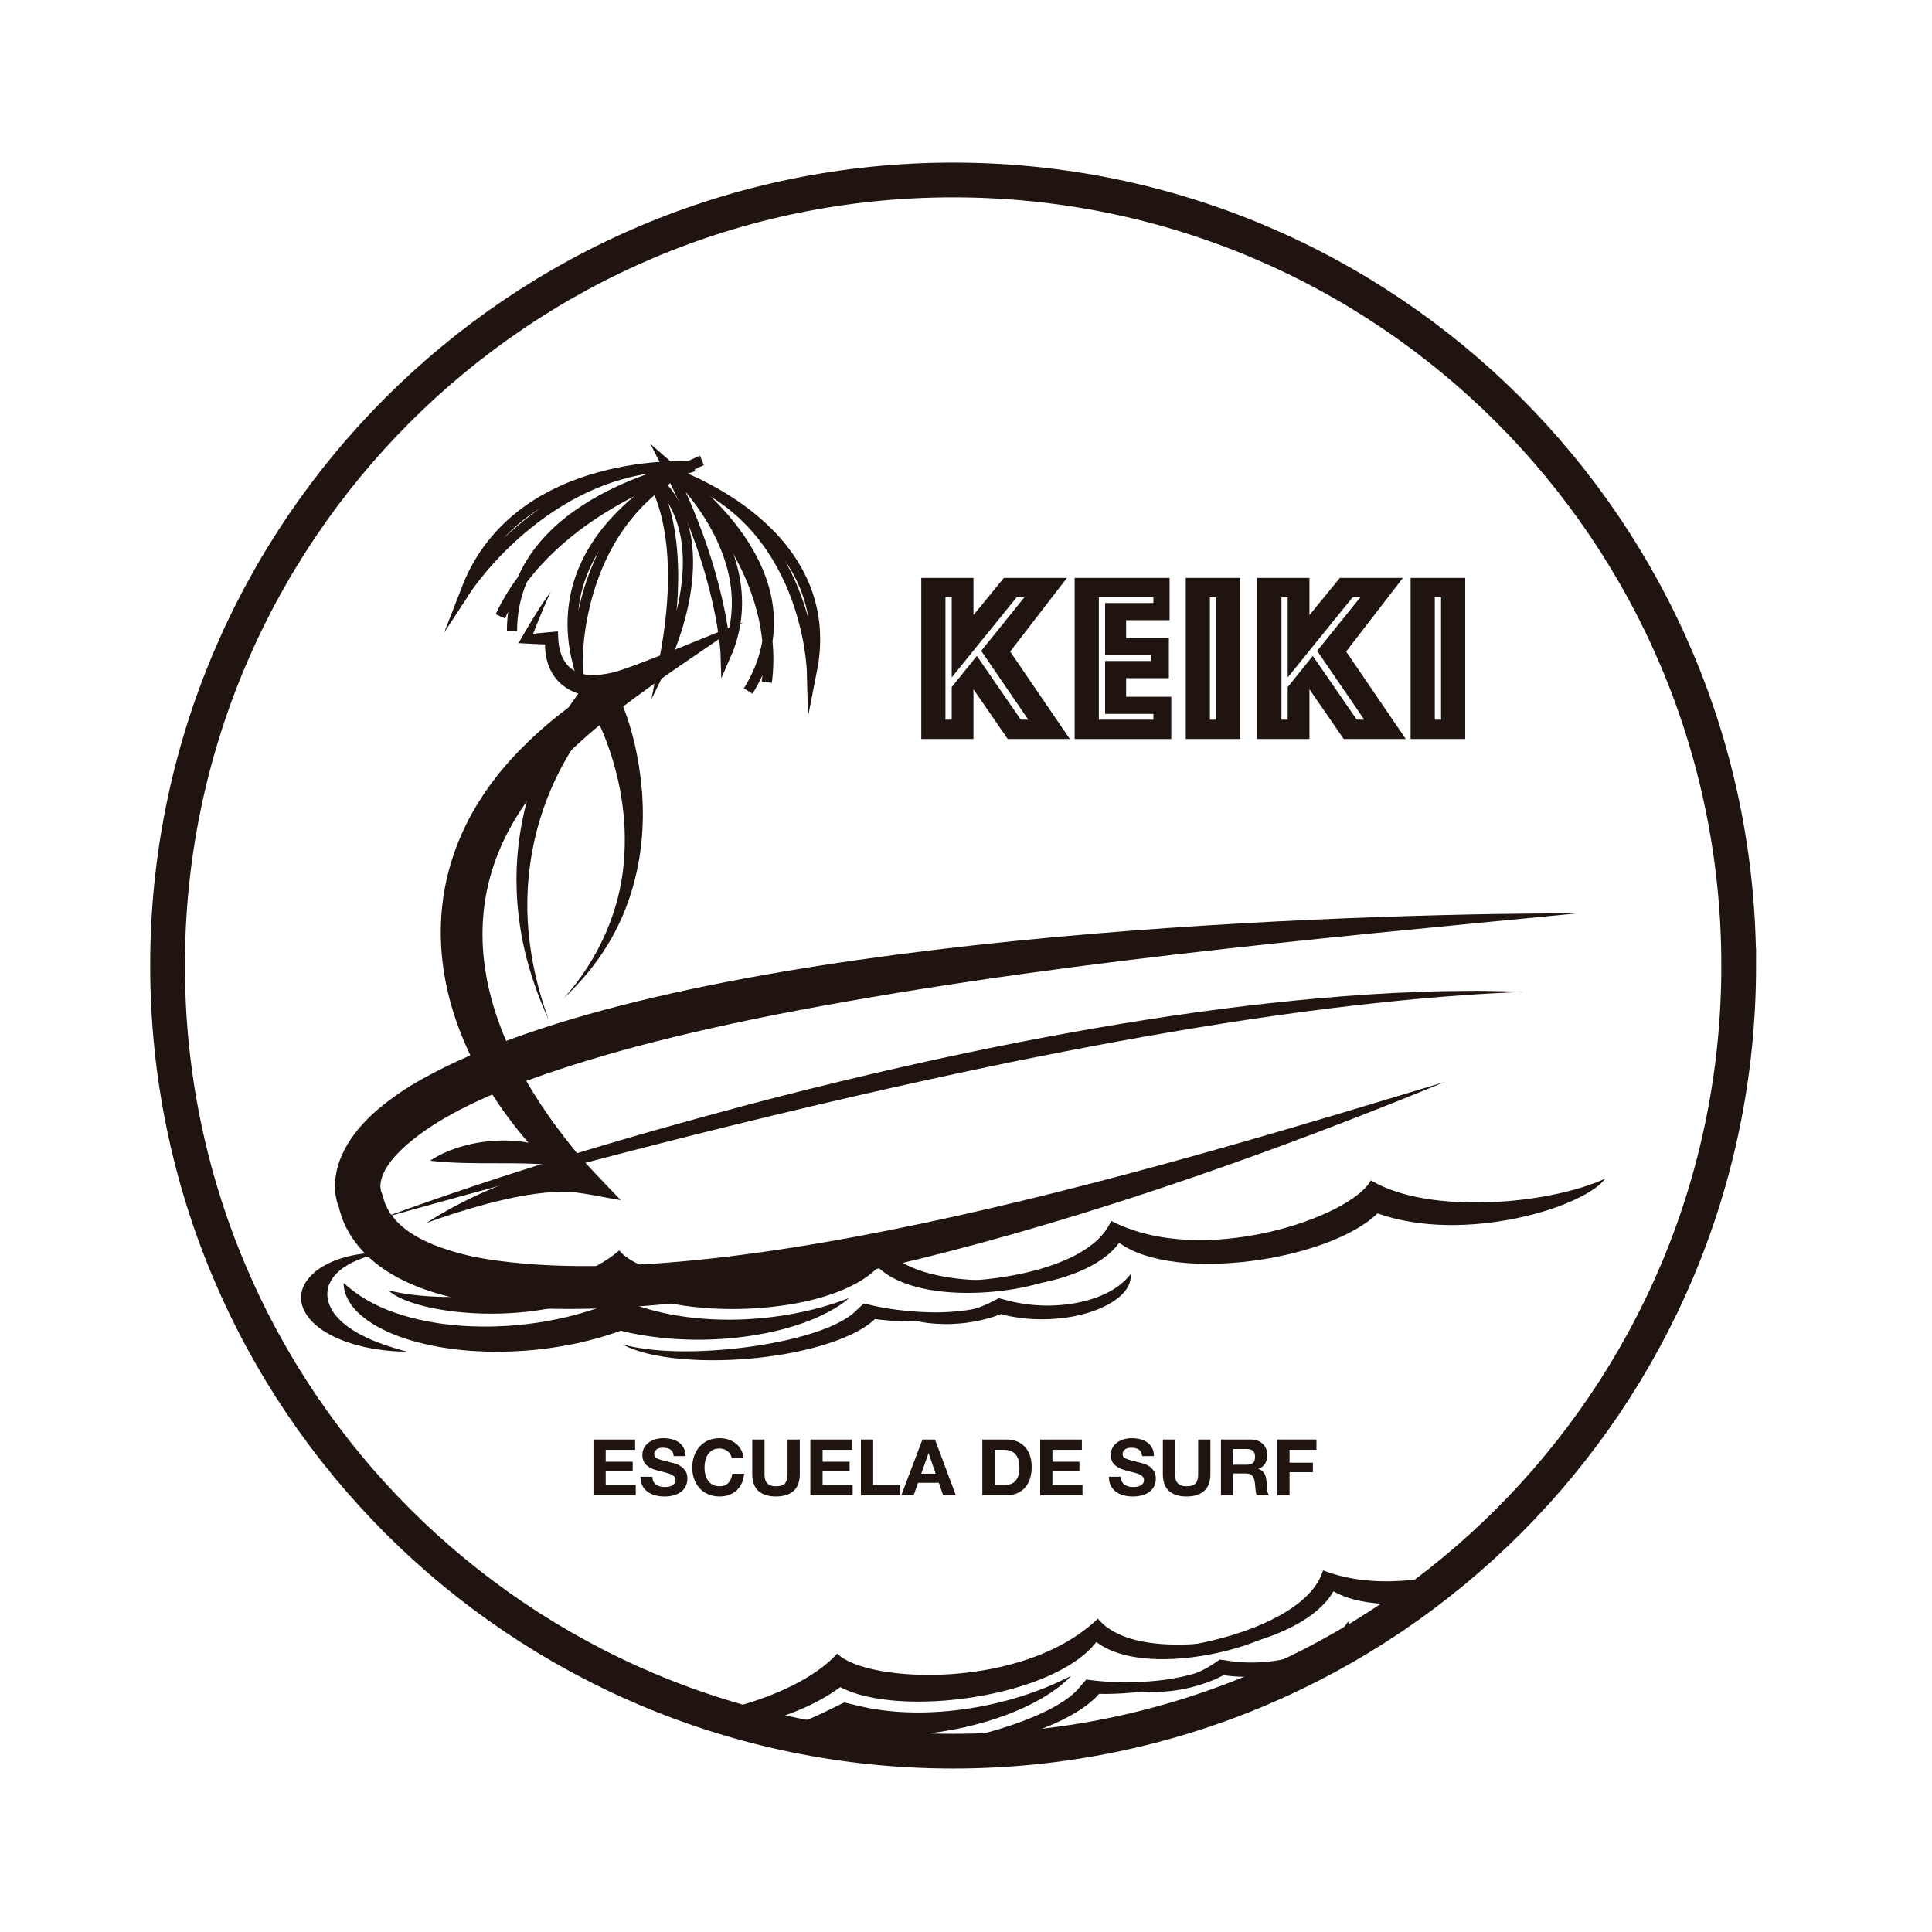 <?xml version="1.0" encoding="UTF-8"?><svg id="Capa_1" xmlns="http://www.w3.org/2000/svg" xmlns:xlink="http://www.w3.org/1999/xlink" viewBox="0 0 2834.65 2834.65"><defs><style>.cls-1,.cls-2,.cls-3{fill:none;}.cls-4{fill:#1f140f;}.cls-2{stroke-width:50.95px;}.cls-2,.cls-3{stroke:#1f140f;stroke-miterlimit:10;}.cls-3{stroke-width:14.96px;}.cls-5{clip-path:url(#clippath);}</style><clipPath id="clippath"><path class="cls-1" d="M2551.05,1416.69c0,636.58-516.04,1152.62-1152.61,1152.62S245.82,2053.27,245.82,1416.69,761.86,264.07,1398.43,264.07s1152.61,516.04,1152.61,1152.62Z"/></clipPath></defs><path class="cls-2" d="M2551.05,1416.69c0,636.58-516.04,1152.62-1152.61,1152.62S245.82,2053.27,245.82,1416.69,761.86,264.07,1398.43,264.07s1152.61,516.04,1152.61,1152.62Z"/><path class="cls-4" d="M560.26,1787.4c175.77-64.53,356.31-118.47,537.28-166.58,120.42-31.75,243.4-60.64,365.48-85.3,192.16-38.55,388.51-68.62,584.4-78.75,13.08-.54,40.44-1.67,53.6-2.17,20.75-.57,46.28-.61,67.03-.89,22.3.22,44.71.85,66.98,1.39-17.84,1.04-35.67,1.87-53.48,2.81-20.22.96-46.39,3.29-66.7,4.63-212.57,17.37-424.57,53.82-633.47,96.17-309.77,63.9-616.65,143.21-921.13,228.69h0Z"/><path class="cls-4" d="M914.05,1036.14c14.62,36.78,22.88,75.97,26.97,115.19,8.94,86.59-8.89,176.23-58.38,248.61-15.81,23.56-34.69,45.13-55.3,64.45,49.44-55.08,82.08-126.13,87.99-199.87,5.54-63.26-5.66-127.53-29.23-186.24-2.91-7.15-6-14.17-9.44-21.03,0,0-.7-1.37-.7-1.37-.21-.4-.5-.95-.6-1.11l38.69-18.61h0Z"/><path class="cls-4" d="M897.11,1025.64c-29.56,28.58-53.28,62.93-72.8,99.17-42.68,79.59-59,172.03-46.63,261.76,4.94,37.51,14.49,74.22,27.42,109.82-15.35-33.3-27.63-68.35-35.81-104.18-6.31-28.1-10.23-56.99-11.22-85.78-3.36-89.5,21.54-179.12,68.13-255.5,11.57-18.9,24.36-37.29,39.07-54,0,0,.81-.89.81-.89l.43-.47.54-.57,30.07,30.65h0Z"/><path class="cls-3" d="M1017.79,684.28s-256.46-17.94-333.31,179.92c0,0,125.44-192.16,333.31-179.92Z"/><path class="cls-3" d="M734.07,904.28c75.02-160.91,283.72-220,283.72-220,0,0-266.84,47.68-266.59,241.95"/><path class="cls-3" d="M993.97,697.23s237.86,81.79,197.27,286.95c0,0-5.76-218.62-197.27-286.95Z"/><path class="cls-3" d="M1125.07,1000.9c21.9-171.6-131.1-303.67-131.1-303.67,0,0,210.96,144.07,103.78,316.67"/><path class="cls-3" d="M1029.83,675.61s-233.38,93.59-182.36,296.46c0,0-5.4-218.64,182.36-296.46Z"/><path class="cls-4" d="M2120.24,1587.23c-375.93,154.96-977.78,365.28-1381.72,329.19-83.85-9.41-189.61-33.99-231.11-116.33-5.06-10.34-8.79-21.42-11.14-32.67,0,0,3.31,9.11,3.31,9.11-10.98-21.9-9.75-47.57-2.54-69.95,17.25-50.58,61.82-85.98,104.8-113.25,336.21-203.14,1185.95-245.51,1593.33-252.33,39.8-.6,79.61-.99,119.42-.94-392.54,38.2-793.65,73.65-1180.38,149.39-77.16,15.42-153.99,32.81-229.74,53.99-99.04,28.46-260.52,78.54-327.76,156.27-9,11.12-16.2,22.44-18.27,36.04-.55,3.95-.42,7.32.53,10.73.02.07.05.14.02.06-.09-.16.11.12-.8-1.61l3.31,9.11c12.26,56.61,84.46,79.14,135.3,90.26,365.46,68.84,1055.84-146.22,1423.47-257.05h0Z"/><path class="cls-4" d="M808.1,868.26c-8.38,17.68-15.66,35.82-22.94,53.96-2.41,6.04-4.77,12.1-7.11,18.17l-6.21-9.58c6.28-.66,12.55-1.22,18.83-1.83,5.98-.61,22.09-2.08,27.89-2.66.12,2.31.57,11.48.66,13.25.99,16.91,7.8,35.44,22.81,44.18,15.85,9.24,35.53,7.38,53.04,3.83,28.08-4.96,166-64.09,195.08-74.55-96.79,69.09-227.4,146.6-300.5,240.83-148.41,182.01-74.81,382.55,62.73,544.8,12.88,15.26,44.64,47.52,58.39,62.2-19.79-2.91-62.91-12.9-82.47-12.24-39.12-.11-78,8.28-115.98,18.23-29.29,7.9-58.06,17.09-86.72,27.47,25.74-16.7,52.95-31.06,80.9-43.74,28.52-12.82,57.42-23.55,88.27-30.67,21.31-4.79,42.89-7.68,65.19-6.18,0,0-14.75,32.65-14.75,32.65-29.79-24.88-56.63-53.12-81.15-83.16-148.01-181.15-167.46-401.75,8.07-572.22,46.46-45.61,101.13-83.09,157.93-113.87l16.45,34.78c-37.79,10.89-86.11,19.89-120.25-5.9-20.84-15.99-28.57-43.39-26.14-68.45,0,0,.21-1.81.21-1.81l9.61,10.3c-11.1-.54-26.83-1.24-37.79-1.83,0,0-11.36-.65-11.36-.65,4.72-8.08,10.24-17.88,15.06-25.92,10.12-16.84,20.44-33.64,32.24-49.37h0Z"/><path class="cls-4" d="M631.03,1703.04c54.49-36.75,158.82-43.79,208.71,4.04,2.14,2.21,4.19,4.53,6.07,6.94-2.49-.3-4.85-.74-7.18-1.14-3.27-.6-7.03-1.04-10.32-1.61-65.54-8.8-131.5-.56-197.29-8.23h0Z"/><path class="cls-4" d="M908.48,1834.59c37.6,48.04,265.82,83.56,385.64-9.13,44.42,68.44,210.76,57.58,268.52,39.71-30.66,29.35-209.44,56.26-274.46-5.92-70.64,73.81-299.55,79.78-380.64,24.75-116.29,66.88-299.42,45.53-337.83,9.14,88.83,22.87,264.44,6.63,338.77-58.55Z"/><path class="cls-4" d="M511.98,1889.11c2.7,2.16,5.68,4.24,8.21,6.38,2.81,2.09,5.81,4.08,8.65,6.09l9.31,5.69c3.17,1.83,6.55,3.58,9.75,5.33l10.18,4.96,10.74,4.53,11.17,4.16c7.7,2.56,15.33,5.04,23.45,7.12,8.12,2.03,16.22,4,24.73,5.51,8.5,1.54,16.93,3.02,25.71,3.98,4.34.56,8.71,1.02,13.14,1.4,4.36.5,8.8.84,13.26,1.06,4.42.37,8.88.53,13.37.67,4.45.2,8.94.25,13.43.33,8.92.13,17.96-.07,26.94-.51,8.96-.31,17.93-.94,26.8-1.81,8.89-.87,17.76-1.92,26.5-3.19,8.76-1.26,17.44-2.74,25.96-4.57,4.31-.75,8.57-1.69,12.75-2.67,4.25-.93,8.46-1.89,12.56-3,8.29-2.09,16.36-4.47,24.42-6.89,8.08-2.44,15.78-5.19,23.51-7.97l24.24-8.74,20.44,7.26c5.24,1.85,10.56,3.69,16.08,5.37,5.54,1.64,11.2,3.2,17.01,4.6,11.63,2.89,23.76,5.33,36.42,7.14,6.32.93,12.7,1.79,19.25,2.43,6.51.72,13.16,1.23,19.89,1.59,13.37.87,27.12,1.05,41.02.75,13.93-.28,27.98-1.26,42.07-2.66,14.07-1.5,28.2-3.49,42.12-6.15,13.93-2.63,27.77-5.84,41.31-9.62,6.71-1.91,13.26-4.03,19.99-6.16,6.49-2.15,13-4.59,19.55-7-4,3.52-8.47,6.86-13.4,10.24-4.84,3.31-10.24,6.44-15.91,9.51-5.71,3.03-11.65,5.96-17.93,8.8-6.36,2.75-13.03,5.39-19.92,7.9-13.86,4.87-28.72,9.26-44.44,12.74-15.63,3.6-32.06,6.32-48.91,8.36-8.4,1.04-16.94,1.78-25.5,2.33-8.56.6-17.22.98-25.85,1.15-8.66.18-17.32.08-25.96-.2-8.63-.26-17.24-.69-25.75-1.41-17-1.45-33.75-3.64-49.84-6.7-7.49-1.42-14.81-3.06-22.03-4.8-2.68.96-5.31,1.98-8.05,2.94-9.98,3.43-20.31,6.64-31.12,9.42-5.29,1.49-10.74,2.84-16.27,4.11-5.48,1.32-11.02,2.56-16.7,3.64-11.29,2.28-22.87,4.16-34.54,5.73-11.68,1.63-23.57,2.86-35.49,3.64-11.93.83-23.93,1.33-35.86,1.41-11.95.04-23.86-.27-35.64-1.01-5.87-.33-11.72-.69-17.49-1.35-5.77-.55-11.52-1.18-17.15-2.01-5.68-.7-11.28-1.55-16.78-2.52-5.54-.87-10.9-2.03-16.21-3.19-10.62-2.3-20.94-4.91-30.56-8-9.67-3.06-18.87-6.44-27.38-10.18-8.43-3.78-16.35-7.8-23.46-12.12-3.47-2.18-6.73-4.49-10.05-6.69-3.06-2.34-5.95-4.7-8.8-7.06-2.55-2.46-5.2-4.89-7.56-7.36-2.09-2.58-4.27-5.06-6.18-7.6-1.74-2.61-3.33-5.24-4.77-7.86-1.2-2.66-2.51-5.28-3.55-7.92-1.8-5.33-2.69-10.72-2.71-16.08,2.76,2.25,5.29,4.51,7.77,6.73Z"/><path class="cls-4" d="M2011.39,1731.8c-28.48,53.94-246.79,129.39-381.14,59.45-31.58,75.22-197.23,94.07-257.23,86.72,35.4,23.44,216.11,18.22,269.06-54.52,82.62,60.1,308.95,25.36,379.01-43.19,126.29,45.16,302.74-8.35,334.07-50.94-83.37,38.23-259.07,53.41-343.78,2.48Z"/><path class="cls-4" d="M1655.47,1873.56c-1.16,1.3-2.44,2.52-3.53,3.76-1.2,1.22-2.53,2.42-3.75,3.6l-4.09,3.44c-1.4,1.11-2.92,2.19-4.32,3.29l-4.55,3.1-4.86,2.93-5.08,2.74c-3.53,1.77-7.02,3.45-10.76,4.96-3.78,1.49-7.56,2.97-11.51,4.22-3.98,1.25-7.92,2.46-12.08,3.45-2.03.53-4.11,1.02-6.22,1.44-2.03.5-4.14.92-6.27,1.3-2.1.4-4.22.76-6.37,1.08-2.11.33-4.27.63-6.42.89-4.28.57-8.64.96-12.95,1.22-4.31.31-8.66.5-12.98.54-4.33.04-8.63-.01-12.92-.2-4.28-.15-8.54-.46-12.73-.9-2.12-.17-4.22-.41-6.31-.68-2.08-.23-4.16-.51-6.19-.86-4.11-.61-8.13-1.39-12.18-2.2-4.02-.8-7.88-1.81-11.76-2.82l-12.22-3.14-9.31,4.86c-2.39,1.22-4.82,2.46-7.36,3.62-2.56,1.17-5.16,2.28-7.85,3.33-5.4,2.12-11.06,4.05-17.03,5.65-2.97.84-5.97,1.65-9.05,2.32-3.09.71-6.24,1.37-9.45,1.91-6.35,1.17-12.93,2.06-19.62,2.65-6.69.61-13.5.89-20.36.94-6.82,0-13.73-.24-20.6-.87-6.82-.56-13.65-1.45-20.41-2.66-3.35-.63-6.62-1.34-9.98-2.07-3.26-.73-6.54-1.63-9.83-2.52,2.15,1.59,4.52,3.04,7.08,4.52,2.54,1.46,5.34,2.75,8.24,4.03,2.94,1.24,5.99,2.42,9.17,3.53,3.23,1.06,6.59,2.06,10.07,2.97,6.97,1.73,14.38,3.18,22.13,4.12,7.75,1,15.8,1.49,24.01,1.61,4.09.08,8.22-.01,12.37-.18,4.14-.18,8.31-.45,12.46-.83,4.17-.4,8.31-.92,12.44-1.55,4.12-.6,8.22-1.3,12.25-2.14,8.05-1.68,15.93-3.73,23.45-6.18,3.5-1.15,6.93-2.4,10.26-3.69,1.33.37,2.66.74,4.06,1.05,5,1.24,10.15,2.32,15.51,3.17,2.64.49,5.34.87,8.07,1.2,2.72.39,5.46.72,8.24.99,5.56.53,11.24.86,16.97,1.03,5.66.19,11.47.17,17.22-.08,5.78-.21,11.57-.63,17.28-1.24,5.74-.63,11.43-1.44,17.02-2.46,2.8-.53,5.59-1.01,8.31-1.68,2.74-.6,5.45-1.24,8.09-1.97,2.69-.67,5.32-1.43,7.89-2.22,2.6-.75,5.11-1.64,7.56-2.54,4.95-1.78,9.73-3.69,14.14-5.83,4.44-2.09,8.64-4.35,12.48-6.73,3.8-2.41,7.32-4.91,10.46-7.53,1.5-1.33,2.93-2.66,4.39-4.01,1.3-1.37,2.54-2.74,3.75-4.12,1.06-1.42,2.18-2.8,3.14-4.21.83-1.44,1.72-2.85,2.46-4.25.69-1.43,1.27-2.89,1.78-4.3.42-1.46.87-2.87,1.18-4.29.53-2.85.62-5.66.28-8.42-1.16,1.3-2.23,2.6-3.29,3.88Z"/><path class="cls-4" d="M913.22,1972.45c5.65,3.05,11.89,5.94,19.11,8.32,7.11,2.38,14.57,4.63,22.59,6.3,3.97.88,8,1.71,12.17,2.39,4.08.8,8.25,1.44,12.47,2.03,4.22.67,8.53,1.11,12.84,1.55,4.32.49,8.66.88,13.01,1.16,4.39.41,8.77.67,13.2.88,4.43.24,8.84.46,13.3.52,8.89.23,17.87.23,26.82.03,8.97-.2,17.97-.63,26.91-1.14,8.96-.61,17.89-1.41,26.8-2.32,8.94-.96,17.78-2.14,26.57-3.46,8.78-1.34,17.5-2.87,26.11-4.63,17.26-3.44,34.05-7.72,50-12.91,8.07-2.54,15.76-5.43,23.19-8.54,7.41-3.09,14.58-6.42,21.13-10.13,6.6-3.61,12.63-7.6,18.08-11.76,2.84-2.07,4.98-4.35,7.46-6.53,2.25-2.23,4.15-4.54,6.21-6.82l-24.69,5.33c4.94.94,8.79,1.53,13.19,2.14,4.31.58,8.61,1.06,12.92,1.56,8.62.94,17.37,1.61,26.19,2.02,17.62.9,35.72.74,53.61-.79,4.44-.37,8.88-.83,13.31-1.38,4.42-.58,8.82-1.11,13.15-1.87,4.33-.69,8.57-1.6,12.76-2.48,4.12-1,8.27-1.93,12.21-3.08,4.03-1.07,7.87-2.31,11.6-3.59,3.66-1.35,7.31-2.66,10.66-4.15,3.44-1.44,6.71-2.99,9.67-4.63,8.52-4.21-.22,10.89,8.58,5.54-3.8,1.12-6.22,4.41-10.04,5.43-3.72,1.06-8.48-10.51-12.26-9.58-3.74.94-7.67,1.68-11.47,2.46-3.93.66-7.72,1.44-11.65,1.96-7.78,1.17-15.67,1.97-23.54,2.45-3.9.31-7.86.47-11.78.63-3.94.11-7.84.18-11.78.16-15.67-.1-31.12-1.02-46.26-2.69-7.53-.83-14.99-1.84-22.32-2.96-3.64-.61-7.28-1.2-10.82-1.88-3.39-.65-7.29-1.38-9.93-2.01l-15.07-3.55-9.64,8.9c-1.78,1.65-3.37,3.35-5.22,4.96-2.09,1.59-3.9,3.22-6.14,4.77-4.39,3.09-9.23,6.09-14.67,8.88-5.4,2.8-11.09,5.5-17.32,8-6.09,2.54-12.64,4.86-19.37,7.1-6.67,2.23-13.67,4.28-20.88,6.21-7.12,1.93-14.48,3.76-21.97,5.41-7.51,1.65-15.14,3.16-22.85,4.63-7.73,1.39-15.58,2.62-23.44,3.83-15.85,2.31-31.98,4.14-48.21,5.41-8.15.65-16.34,1.2-24.5,1.5-8.2.41-16.42.67-24.6.67-8.23.1-16.38-.13-24.53-.46-4.11-.11-8.18-.31-12.2-.61-4.1-.24-8.12-.57-12.1-1.02-8.03-.77-16.01-1.76-23.76-3.14-4.02-.6-7.56-1.48-11.51-2.2-3.83-.83-7.49-1.89-11.32-2.79Z"/><path class="cls-4" d="M596.82,1983.15s-5.42-1.67-15.04-4.31c-4.57-1.5-10.08-3.06-16.09-5.16-6.12-2.03-12.49-4.6-19.34-7.31-3.23-1.46-6.58-2.96-10.08-4.55-3.19-1.69-6.69-3.35-9.95-5.16-6.41-3.68-12.92-7.58-18.45-12.04-2.98-2.13-5.34-4.51-8.07-6.8-2.19-2.45-4.87-4.77-6.76-7.33-4.28-5-7.44-10.31-9.55-15.72-2.43-5.39-3.26-10.94-3.23-16.37.14-5.45,1.1-10.85,3.61-15.92,2.46-5.06,5.58-9.96,10.07-14.29,4.47-4.31,9.36-8.38,15.24-11.67,5.53-3.44,11.67-6.24,17.48-8.66,6.01-2.21,11.5-4.25,16.42-5.57,4.78-1.52,8.89-2.44,11.65-3.16,2.8-.74,4.28-1.14,4.28-1.14,0,0-1.62.03-4.68.04-3.02.11-7.7-.06-13.43.56-5.9.41-12.93,1.25-20.95,2.75-7.87,1.59-16.92,3.7-25.64,7.02-9.01,3.17-17.41,7.52-25.18,12.56-7.76,5.09-13.88,11.11-18.61,17.53-4.8,6.45-7.56,13.4-8.4,20.39-1.04,7.01,0,14.13,2.79,20.94,2.9,6.82,7.07,13.46,13.23,19.47,5.87,6.06,13.17,11.56,21.45,16.35,7.98,4.9,17.29,8.86,26.34,12.35,4.67,1.64,9.33,3.13,13.84,4.55,4.79,1.26,9.3,2.51,13.73,3.56,4.61.91,8.94,1.85,13.13,2.65,4.25.7,8.42,1.22,12.22,1.79,7.54,1.19,14.78,1.52,20.26,2.06,5.56.33,10.06.38,13.08.48,3.05.07,4.66.09,4.66.09Z"/><path class="cls-3" d="M951.13,694.79s63.49,72.19,22.9,277.36c0,0,93.19-188.46-22.9-277.36Z"/><path class="cls-3" d="M978.45,681.99s151.99,130.71,86.37,279.73c0,0-3.47-118.62-86.37-279.73Z"/><path class="cls-4" d="M1351.71,847.9h76.57v54.57l44.63-54.57h92.49l-83.28,108.09,87.55,128.28h-91.09l-50.3-73v73h-76.57v-236.37ZM1396.38,1055.94v-47.86l36.86-45.71,64.5,93.56h10.99l-69.11-101,63.44-78.69h-11.35l-95.33,117.66v-117.66h-9.21v179.69h9.21Z"/><path class="cls-4" d="M1576.75,847.9h139.27v62.03h-63.79v26.22h62.73v58.83h-62.73v27.28h66.27v62.02h-141.75v-236.37ZM1692.27,1055.94v-8.51h-70.86v-77.61h67.33v-8.5h-67.33v-76.56h70.86v-8.51h-80.06v179.69h80.06Z"/><path class="cls-4" d="M1739.76,847.9h80.08v236.37h-80.08v-236.37ZM1784.42,1055.94v-179.69h-9.23v179.69h9.23Z"/><path class="cls-4" d="M1844.66,847.9h76.56v54.57l44.64-54.57h92.48l-83.28,108.09,87.55,128.28h-91.09l-50.3-73v73h-76.56v-236.37ZM1889.31,1055.94v-47.86l36.87-45.71,64.5,93.56h10.98l-69.11-101,63.44-78.69h-11.34l-95.33,117.66v-117.66h-9.2v179.69h9.2Z"/><path class="cls-4" d="M2069.69,847.9h80.1v236.37h-80.1v-236.37ZM2114.33,1055.94v-179.69h-9.19v179.69h9.19Z"/><path class="cls-4" d="M931.87,2112.05v15.12h-43.17v17.52h39.62v13.97h-39.62v20.04h44.09v15.12h-62.06v-81.76h61.15Z"/><path class="cls-4" d="M958.66,2173.65c.99,1.91,2.31,3.45,3.95,4.64,1.64,1.18,3.57,2.06,5.78,2.63,2.21.57,4.5.86,6.87.86,1.6,0,3.32-.13,5.15-.4,1.83-.27,3.55-.78,5.15-1.55,1.6-.76,2.94-1.81,4.01-3.15,1.07-1.33,1.6-3.03,1.6-5.1,0-2.21-.71-4.01-2.12-5.38-1.41-1.37-3.26-2.52-5.55-3.43-2.29-.92-4.89-1.72-7.79-2.4-2.9-.69-5.84-1.45-8.82-2.29-3.05-.76-6.03-1.7-8.93-2.81-2.9-1.11-5.5-2.54-7.79-4.29-2.29-1.76-4.14-3.95-5.55-6.58-1.41-2.63-2.12-5.82-2.12-9.56,0-4.2.9-7.84,2.69-10.94,1.79-3.09,4.14-5.67,7.04-7.73,2.9-2.06,6.18-3.59,9.85-4.58,3.66-.99,7.33-1.49,10.99-1.49,4.27,0,8.38.48,12.31,1.43,3.93.96,7.42,2.5,10.48,4.64,3.05,2.14,5.48,4.87,7.27,8.19,1.79,3.32,2.69,7.35,2.69,12.08h-17.41c-.15-2.44-.67-4.47-1.55-6.07-.88-1.6-2.04-2.86-3.49-3.78-1.45-.92-3.11-1.56-4.98-1.95-1.87-.38-3.91-.57-6.13-.57-1.45,0-2.9.15-4.35.46-1.45.31-2.77.84-3.95,1.6-1.18.76-2.16,1.72-2.92,2.86-.76,1.15-1.15,2.6-1.15,4.35,0,1.6.3,2.9.92,3.89.61.99,1.81,1.91,3.61,2.75,1.79.84,4.27,1.68,7.44,2.52,3.17.84,7.31,1.91,12.42,3.21,1.53.31,3.64.86,6.36,1.66,2.71.8,5.4,2.08,8.07,3.84,2.67,1.76,4.98,4.1,6.93,7.04,1.95,2.94,2.92,6.7,2.92,11.28,0,3.74-.73,7.21-2.17,10.42-1.45,3.21-3.61,5.97-6.47,8.3-2.86,2.33-6.41,4.14-10.65,5.44-4.24,1.3-9.14,1.95-14.71,1.95-4.51,0-8.87-.55-13.11-1.66-4.24-1.11-7.98-2.84-11.22-5.21-3.25-2.37-5.82-5.38-7.73-9.05-1.91-3.66-2.82-8.02-2.75-13.05h17.4c0,2.75.5,5.08,1.49,6.99Z"/><path class="cls-4" d="M1071.68,2133.86c-1.07-1.72-2.4-3.22-4.01-4.52-1.6-1.3-3.42-2.31-5.44-3.03-2.02-.72-4.14-1.09-6.36-1.09-4.05,0-7.48.78-10.31,2.35-2.82,1.56-5.12,3.66-6.87,6.3-1.76,2.63-3.03,5.63-3.84,8.99-.8,3.36-1.2,6.83-1.2,10.42s.4,6.77,1.2,10.02c.8,3.25,2.08,6.17,3.84,8.76,1.76,2.6,4.05,4.68,6.87,6.24,2.82,1.56,6.26,2.35,10.31,2.35,5.5,0,9.79-1.68,12.88-5.04,3.09-3.36,4.98-7.79,5.67-13.28h17.41c-.46,5.11-1.64,9.73-3.55,13.86-1.91,4.12-4.43,7.63-7.56,10.53-3.13,2.9-6.8,5.11-10.99,6.64-4.2,1.53-8.82,2.29-13.86,2.29-6.26,0-11.89-1.09-16.89-3.26-5-2.17-9.22-5.17-12.65-8.99-3.44-3.82-6.07-8.3-7.9-13.45-1.83-5.15-2.75-10.71-2.75-16.66s.92-11.77,2.75-17c1.83-5.23,4.47-9.79,7.9-13.68,3.44-3.89,7.65-6.95,12.65-9.16,5-2.21,10.63-3.32,16.89-3.32,4.5,0,8.76.65,12.77,1.95,4.01,1.3,7.59,3.19,10.76,5.67,3.17,2.48,5.78,5.55,7.84,9.22,2.06,3.66,3.36,7.86,3.89,12.6h-17.41c-.31-2.06-.99-3.95-2.06-5.67Z"/><path class="cls-4" d="M1164.21,2187.57c-6.18,5.38-14.73,8.07-25.65,8.07s-19.64-2.67-25.71-8.02c-6.07-5.34-9.1-13.59-9.1-24.73v-50.84h17.98v50.84c0,2.22.19,4.39.57,6.53.38,2.14,1.18,4.03,2.4,5.67,1.22,1.64,2.92,2.98,5.1,4.01,2.18,1.03,5.1,1.55,8.76,1.55,6.41,0,10.84-1.43,13.28-4.29,2.44-2.86,3.66-7.35,3.66-13.45v-50.84h17.98v50.84c0,11.07-3.09,19.29-9.28,24.68Z"/><path class="cls-4" d="M1250.09,2112.05v15.12h-43.17v17.52h39.62v13.97h-39.62v20.04h44.09v15.12h-62.06v-81.76h61.15Z"/><path class="cls-4" d="M1281.12,2112.05v66.64h39.85v15.12h-57.83v-81.76h17.98Z"/><path class="cls-4" d="M1371.81,2112.05l30.57,81.76h-18.66l-6.18-18.21h-30.57l-6.41,18.21h-18.09l30.92-81.76h18.44ZM1372.84,2162.2l-10.31-30h-.23l-10.65,30h21.18Z"/><path class="cls-4" d="M1476.59,2112.05c5.27,0,10.17.84,14.71,2.52,4.54,1.68,8.47,4.2,11.79,7.56,3.32,3.36,5.92,7.56,7.79,12.6,1.87,5.04,2.81,10.96,2.81,17.75,0,5.96-.76,11.45-2.29,16.49-1.53,5.04-3.84,9.39-6.93,13.05-3.09,3.66-6.95,6.55-11.57,8.65-4.62,2.1-10.06,3.15-16.32,3.15h-35.27v-81.76h35.27ZM1475.33,2178.69c2.59,0,5.11-.42,7.56-1.26,2.44-.84,4.62-2.23,6.53-4.18,1.91-1.95,3.44-4.48,4.58-7.62,1.15-3.13,1.72-6.95,1.72-11.45,0-4.12-.4-7.84-1.2-11.17-.8-3.32-2.12-6.16-3.95-8.53-1.83-2.37-4.26-4.18-7.27-5.44-3.02-1.26-6.74-1.89-11.16-1.89h-12.82v51.53h16.03Z"/><path class="cls-4" d="M1587.32,2112.05v15.12h-43.17v17.52h39.62v13.97h-39.62v20.04h44.09v15.12h-62.06v-81.76h61.15Z"/><path class="cls-4" d="M1645.95,2173.65c.99,1.91,2.31,3.45,3.95,4.64,1.64,1.18,3.57,2.06,5.78,2.63,2.21.57,4.5.86,6.87.86,1.6,0,3.32-.13,5.15-.4,1.83-.27,3.55-.78,5.15-1.55,1.6-.76,2.94-1.81,4.01-3.15,1.07-1.33,1.6-3.03,1.6-5.1,0-2.21-.71-4.01-2.12-5.38-1.41-1.37-3.26-2.52-5.56-3.43-2.29-.92-4.89-1.72-7.79-2.4-2.9-.69-5.84-1.45-8.82-2.29-3.05-.76-6.03-1.7-8.93-2.81-2.9-1.11-5.5-2.54-7.79-4.29-2.29-1.76-4.14-3.95-5.56-6.58-1.41-2.63-2.12-5.82-2.12-9.56,0-4.2.9-7.84,2.69-10.94,1.79-3.09,4.14-5.67,7.04-7.73,2.9-2.06,6.18-3.59,9.85-4.58,3.66-.99,7.33-1.49,10.99-1.49,4.28,0,8.38.48,12.31,1.43,3.93.96,7.42,2.5,10.48,4.64,3.05,2.14,5.48,4.87,7.27,8.19,1.79,3.32,2.69,7.35,2.69,12.08h-17.41c-.15-2.44-.67-4.47-1.55-6.07-.88-1.6-2.04-2.86-3.49-3.78-1.45-.92-3.11-1.56-4.98-1.95-1.87-.38-3.91-.57-6.13-.57-1.45,0-2.9.15-4.35.46-1.45.31-2.77.84-3.95,1.6-1.18.76-2.16,1.72-2.92,2.86-.76,1.15-1.15,2.6-1.15,4.35,0,1.6.31,2.9.92,3.89.61.99,1.81,1.91,3.61,2.75,1.79.84,4.28,1.68,7.44,2.52,3.17.84,7.31,1.91,12.43,3.21,1.53.31,3.64.86,6.36,1.66,2.71.8,5.4,2.08,8.07,3.84,2.67,1.76,4.98,4.1,6.93,7.04,1.95,2.94,2.92,6.7,2.92,11.28,0,3.74-.73,7.21-2.17,10.42-1.45,3.21-3.61,5.97-6.47,8.3-2.86,2.33-6.41,4.14-10.65,5.44-4.24,1.3-9.14,1.95-14.71,1.95-4.5,0-8.87-.55-13.11-1.66-4.24-1.11-7.98-2.84-11.22-5.21-3.25-2.37-5.82-5.38-7.73-9.05-1.91-3.66-2.83-8.02-2.75-13.05h17.41c0,2.75.5,5.08,1.49,6.99Z"/><path class="cls-4" d="M1766.64,2187.57c-6.18,5.38-14.73,8.07-25.65,8.07s-19.64-2.67-25.71-8.02c-6.07-5.34-9.1-13.59-9.1-24.73v-50.84h17.98v50.84c0,2.22.19,4.39.57,6.53.38,2.14,1.18,4.03,2.4,5.67,1.22,1.64,2.92,2.98,5.1,4.01,2.18,1.03,5.1,1.55,8.76,1.55,6.41,0,10.84-1.43,13.28-4.29,2.44-2.86,3.67-7.35,3.67-13.45v-50.84h17.98v50.84c0,11.07-3.09,19.29-9.28,24.68Z"/><path class="cls-4" d="M1835.46,2112.05c3.66,0,6.97.59,9.9,1.77,2.94,1.18,5.46,2.81,7.56,4.87,2.1,2.06,3.7,4.45,4.81,7.16,1.11,2.71,1.66,5.63,1.66,8.76,0,4.81-1.01,8.97-3.03,12.48-2.02,3.51-5.32,6.18-9.91,8.02v.23c2.21.61,4.05,1.55,5.5,2.81,1.45,1.26,2.63,2.75,3.55,4.47.92,1.72,1.58,3.61,2,5.67.42,2.06.7,4.12.86,6.18.08,1.3.15,2.82.23,4.58.08,1.76.21,3.55.4,5.38.19,1.83.5,3.57.92,5.21.42,1.64,1.05,3.03,1.89,4.18h-17.98c-.99-2.59-1.6-5.69-1.83-9.28-.23-3.59-.57-7.02-1.03-10.31-.61-4.27-1.91-7.4-3.89-9.39-1.98-1.98-5.23-2.98-9.73-2.98h-17.98v31.95h-17.98v-81.76h44.09ZM1829.04,2149.03c4.12,0,7.22-.92,9.28-2.75,2.06-1.83,3.09-4.81,3.09-8.93s-1.03-6.85-3.09-8.65c-2.06-1.79-5.15-2.69-9.28-2.69h-19.69v23.02h19.69Z"/><path class="cls-4" d="M1931.53,2112.05v15.12h-39.5v18.89h34.24v13.97h-34.24v33.78h-17.98v-81.76h57.48Z"/><g class="cls-5"><path class="cls-4" d="M1228.46,2426.15c42.63,43.64,273.37,53.96,382.32-51.28,51.64,63.16,215.8,34.16,271.25,10.08-27.26,32.53-202.02,78.85-273.46,24.16-62.13,81.1-289.02,112.08-375.64,66.26-108.27,79.2-292.63,78.02-334.8,46.06,90.8,13.01,263.57-22.36,330.32-95.28Z"/><path class="cls-4" d="M840.31,2523.74c2.92,1.85,6.11,3.6,8.86,5.45,3.02,1.77,6.23,3.42,9.26,5.11l9.88,4.63c3.36,1.47,6.9,2.84,10.28,4.23l10.67,3.82,11.17,3.33,11.55,2.92c7.94,1.7,15.79,3.33,24.09,4.51,8.29,1.13,16.57,2.2,25.18,2.77,8.62.6,17.16,1.15,25.99,1.15,4.38.08,8.77.06,13.22-.05,4.39.02,8.84-.13,13.3-.39,4.43-.11,8.88-.44,13.36-.79,4.44-.29,8.91-.72,13.39-1.15,8.88-.85,17.85-2.04,26.72-3.46,8.87-1.29,17.72-2.9,26.44-4.73,8.74-1.83,17.44-3.85,26-6.07,8.56-2.21,17.04-4.64,25.3-7.38,4.2-1.22,8.33-2.62,12.38-4.05,4.12-1.39,8.2-2.81,12.16-4.36,8.01-2.98,15.77-6.23,23.52-9.52,7.76-3.31,15.12-6.88,22.5-10.49l23.14-11.34,21.11,4.98c5.41,1.27,10.9,2.51,16.57,3.58,5.68,1.02,11.48,1.96,17.42,2.71,11.87,1.6,24.2,2.7,36.99,3.11,6.38.23,12.82.39,19.4.31,6.55,0,13.22-.21,19.94-.6,13.39-.6,27.08-1.93,40.86-3.74,13.82-1.81,27.67-4.31,41.53-7.25,13.83-3.03,27.65-6.56,41.19-10.73,13.56-4.14,26.97-8.84,40.01-14.09,6.46-2.63,12.74-5.46,19.19-8.31,6.22-2.84,12.42-5.98,18.67-9.1-3.59,3.94-7.67,7.75-12.2,11.65-4.45,3.82-9.47,7.52-14.77,11.19-5.34,3.64-10.92,7.2-16.86,10.71-6.02,3.43-12.36,6.78-18.93,10.03-13.25,6.36-27.53,12.35-42.77,17.53-15.14,5.29-31.18,9.79-47.7,13.66-8.23,1.95-16.64,3.62-25.09,5.11-8.44,1.53-17.01,2.86-25.56,3.98-8.59,1.12-17.2,1.98-25.82,2.65-8.61.69-17.21,1.2-25.75,1.41-17.06.42-33.95.07-50.27-1.2-7.6-.59-15.06-1.42-22.43-2.36-2.56,1.25-5.07,2.55-7.68,3.81-9.55,4.5-19.46,8.82-29.9,12.77-5.1,2.06-10.37,4-15.72,5.86-5.3,1.91-10.67,3.75-16.21,5.45-10.97,3.5-22.28,6.64-33.7,9.47-11.43,2.9-23.12,5.42-34.88,7.5-11.77,2.13-23.64,3.94-35.49,5.32-11.88,1.35-23.75,2.34-35.53,2.9-5.87.31-11.73.6-17.53.57-5.8.08-11.58.09-17.27-.12-5.72-.07-11.38-.31-16.95-.67-5.6-.26-11.05-.82-16.46-1.4-10.81-1.12-21.35-2.59-31.26-4.61-9.95-1.99-19.46-4.33-28.33-7.12-8.8-2.83-17.11-5.96-24.65-9.48-3.69-1.79-7.19-3.72-10.72-5.55-3.3-1.99-6.43-4.02-9.52-6.06-2.81-2.17-5.7-4.29-8.32-6.48-2.36-2.34-4.8-4.57-6.98-6.88-2.01-2.41-3.89-4.84-5.6-7.29-1.48-2.51-3.07-4.98-4.39-7.48-2.38-5.1-3.85-10.36-4.45-15.68,2.99,1.93,5.75,3.91,8.46,5.84Z"/><path class="cls-4" d="M2313.49,2203.26c-22.4,56.73-231.14,155.63-372.34,100.81-23.15,78.23-185.75,115.09-246.19,114.36,37.76,19.43,216.81-5.55,261.48-83.64,88.7,50.7,309.87-8.61,372.01-84.42,130.47,31.07,300-41.44,326.49-87.2-78.68,47.13-251.67,81.45-341.44,40.1Z"/><path class="cls-4" d="M1975.23,2383.12c-1.01,1.41-2.15,2.77-3.1,4.12-1.05,1.35-2.25,2.68-3.33,3.99l-3.69,3.86c-1.27,1.26-2.66,2.5-3.94,3.74l-4.18,3.58-4.51,3.45-4.75,3.29c-3.32,2.14-6.6,4.19-10.15,6.1-3.59,1.9-7.19,3.78-10.98,5.46-3.82,1.68-7.6,3.32-11.63,4.76-1.96.75-3.98,1.46-6.02,2.11-1.97.72-4.02,1.37-6.09,1.98-2.04.63-4.11,1.22-6.21,1.77-2.06.56-4.18,1.1-6.28,1.59-4.19,1.04-8.48,1.9-12.74,2.64-4.25.78-8.55,1.45-12.84,1.96-4.3.51-8.58.93-12.86,1.22-4.28.32-8.54.47-12.75.5-2.13.06-4.24.05-6.35.01-2.09,0-4.19-.06-6.25-.17-4.15-.16-8.23-.5-12.35-.86-4.08-.36-8.03-.94-12-1.52l-12.5-1.78-8.72,5.86c-2.24,1.48-4.53,2.97-6.92,4.4-2.41,1.44-4.88,2.83-7.44,4.17-5.13,2.7-10.56,5.23-16.31,7.48-2.86,1.17-5.76,2.3-8.74,3.3-2.99,1.04-6.05,2.05-9.19,2.93-6.18,1.86-12.62,3.46-19.21,4.78-6.58,1.34-13.32,2.37-20.13,3.16-6.78.75-13.68,1.26-20.57,1.39-6.85.19-13.73.06-20.58-.41-3.39-.26-6.72-.61-10.15-.97-3.32-.37-6.68-.9-10.05-1.43,2.31,1.35,4.82,2.53,7.53,3.72,2.68,1.17,5.61,2.14,8.64,3.11,3.06.91,6.21,1.75,9.5,2.51,3.33.7,6.78,1.33,10.34,1.85,7.12.96,14.64,1.59,22.45,1.67,7.81.15,15.87-.25,24.04-1.03,4.07-.37,8.17-.91,12.27-1.53,4.1-.63,8.21-1.36,12.3-2.19,4.1-.85,8.16-1.83,12.2-2.91,4.03-1.05,8.03-2.19,11.95-3.47,7.82-2.55,15.43-5.45,22.63-8.71,3.35-1.52,6.62-3.15,9.8-4.79,1.36.23,2.72.44,4.15.6,5.1.69,10.34,1.19,15.76,1.45,2.68.2,5.4.28,8.15.31,2.75.09,5.5.12,8.3.08,5.58-.08,11.27-.37,16.98-.84,5.65-.43,11.42-1.08,17.1-1.97,5.73-.84,11.43-1.9,17.04-3.12,5.64-1.25,11.2-2.68,16.65-4.31,2.72-.83,5.45-1.61,8.07-2.57,2.65-.9,5.29-1.83,7.83-2.84,2.6-.96,5.13-2,7.59-3.07,2.5-1.03,4.9-2.19,7.23-3.35,4.73-2.31,9.26-4.73,13.41-7.34,4.19-2.57,8.11-5.27,11.67-8.05,3.51-2.81,6.74-5.68,9.58-8.63,1.35-1.49,2.62-2.97,3.92-4.46,1.14-1.5,2.22-3.01,3.27-4.5.9-1.52,1.86-3.02,2.66-4.53.67-1.52,1.39-3.03,1.98-4.49.53-1.5.94-3.01,1.3-4.46.25-1.49.55-2.94.7-4.4.22-2.89,0-5.7-.65-8.4-1.01,1.42-1.94,2.82-2.85,4.21Z"/><path class="cls-4" d="M1248.27,2562.66c5.95,2.41,12.47,4.6,19.91,6.18,7.32,1.59,14.99,3.01,23.14,3.79,4.04.44,8.14.83,12.36,1.04,4.15.35,8.36.53,12.62.65,4.26.2,8.6.17,12.93.14,4.35.01,8.71-.07,13.06-.27,4.4-.08,8.79-.3,13.22-.58,4.43-.24,8.84-.51,13.28-.94,8.86-.74,17.79-1.72,26.66-2.9,8.9-1.18,17.79-2.59,26.62-4.08,8.84-1.59,17.63-3.36,26.39-5.24,8.78-1.93,17.44-4.07,26.03-6.35,8.58-2.29,17.08-4.77,25.45-7.46,16.78-5.31,33-11.4,48.28-18.3,7.74-3.41,15.07-7.12,22.11-11.03,7.03-3.88,13.79-7.97,19.89-12.38,6.17-4.31,11.72-8.94,16.69-13.66,2.59-2.37,4.48-4.87,6.7-7.31,1.99-2.46,3.63-4.97,5.43-7.46l-23.96,8c5.01.4,8.91.56,13.35.69,4.35.11,8.67.11,13.01.14,8.67,0,17.45-.3,26.25-.86,17.61-1.03,35.59-3.17,53.2-6.65,4.38-.85,8.74-1.8,13.08-2.82,4.33-1.06,8.64-2.07,12.87-3.3,4.23-1.16,8.35-2.53,12.41-3.87,3.98-1.45,8.01-2.82,11.8-4.4,3.89-1.51,7.57-3.16,11.14-4.84,3.49-1.74,6.98-3.45,10.14-5.3,3.27-1.81,6.34-3.71,9.1-5.66,8.01-5.11.98,10.85,9.13,4.56-3.66,1.53-5.7,5.07-9.39,6.49-3.58,1.46-9.58-9.52-13.24-8.18-3.62,1.35-7.44,2.51-11.13,3.7-3.84,1.09-7.51,2.27-11.37,3.23-7.6,2.01-15.36,3.67-23.13,5.01-3.84.74-7.77,1.33-11.64,1.91-3.91.55-7.77,1.04-11.69,1.45-15.58,1.62-31.05,2.39-46.28,2.39-7.57,0-15.11-.19-22.5-.5-3.69-.2-7.37-.39-10.96-.69-3.44-.28-7.4-.57-10.09-.91l-15.37-1.88-8.6,9.9c-1.59,1.84-2.98,3.7-4.64,5.5-1.91,1.81-3.53,3.63-5.58,5.42-4.02,3.55-8.51,7.06-13.61,10.43-5.06,3.37-10.42,6.68-16.34,9.85-5.77,3.19-12.03,6.21-18.48,9.18-6.39,2.95-13.12,5.75-20.08,8.46-6.87,2.7-13.98,5.32-21.24,7.78-7.28,2.47-14.71,4.8-22.2,7.1-7.53,2.23-15.2,4.31-22.88,6.37-15.51,4.03-31.33,7.62-47.33,10.66-8.03,1.53-16.11,2.98-24.19,4.17-8.11,1.31-16.25,2.46-24.38,3.36-8.17,1-16.29,1.66-24.43,2.23-4.1.34-8.17.59-12.19.73-4.1.21-8.13.32-12.14.31-8.07.11-16.11,0-23.96-.52-4.06-.15-7.68-.64-11.68-.93-3.89-.4-7.65-1.06-11.56-1.54Z"/></g></svg>